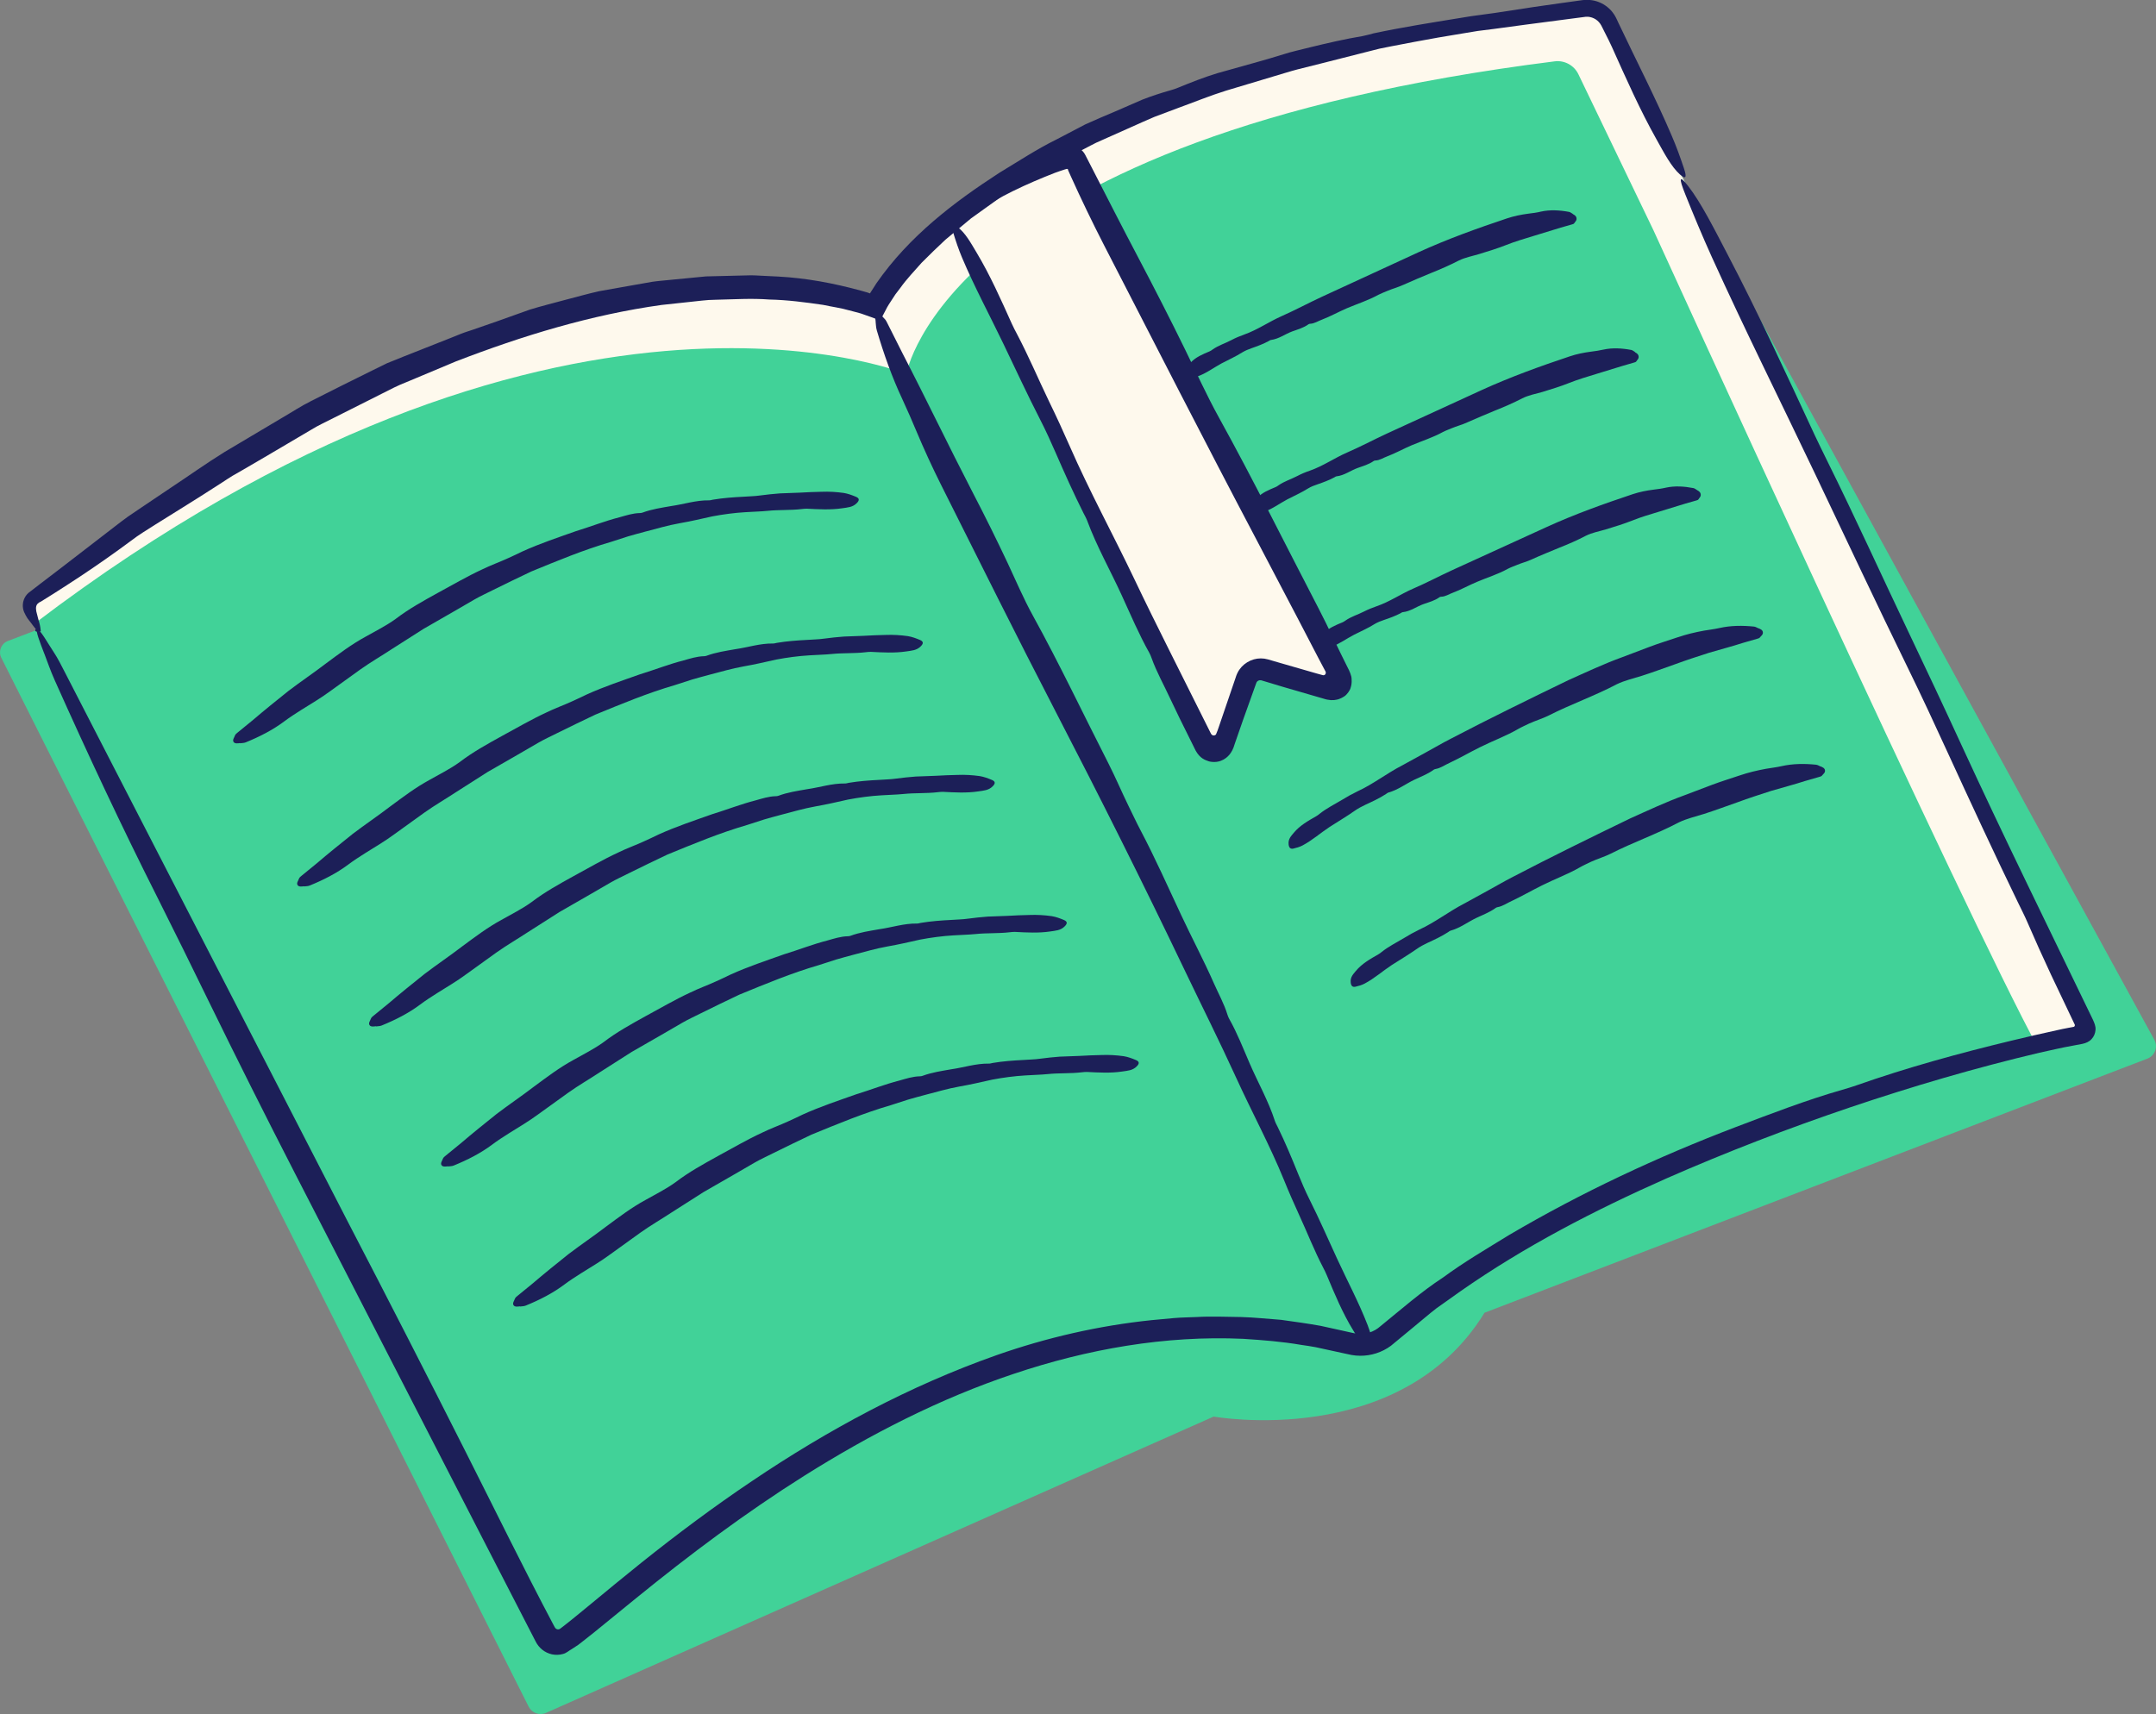 <?xml version="1.0" encoding="UTF-8"?><svg id="b" xmlns="http://www.w3.org/2000/svg" width="291.64" height="231.92" viewBox="0 0 291.64 231.92"><rect x="0" y="0" width="291.64" height="231.92" fill="#808080" stroke="none"/><g id="c"><g><path d="M4.75,85.32l-3.69,1.41c-.91,.35-1.32,1.41-.88,2.28L71.51,230.92c.43,.86,1.47,1.23,2.35,.84l90.31-40.09s25.23,4.54,36.64-14.05l89.66-34.38c1.02-.39,1.47-1.6,.94-2.56,0,0-63.77-116.56-63.77-116.56l-10.14-21.08c-.58-1.21-1.88-1.92-3.21-1.75-82.29,10.35-95.66,40.97-95.66,40.97,0,0-41.54-18.96-114.27,38.43-.62,.49-.81,1.35-.46,2.05l1.2,2.38-.37,.19Z" fill="#41d298"/><path d="M227.65,24.13l-10.14-21.08c-.58-1.21-1.88-1.92-3.21-1.75-82.29,10.35-95.66,40.97-95.66,40.97,0,0-41.54-18.96-114.27,38.43-.62,.49-.81,1.35-.46,2.05l.8,1.59C74.75,31.08,122.6,50.6,122.6,50.6c0,0,5.41-31.95,87.7-42.3,1.33-.17,2.63,.54,3.21,1.75l10.14,21.08s42.53,93.29,52.08,110.73l5.89-1.23c1.02-.39-53.96-116.5-53.96-116.5Z" fill="#fef9ed"/><path d="M118.44,43.48c.05,.41,.04,.8,.17,1.24,.94,3.17,2.04,6.3,3.48,9.36,.66,1.41,1.27,2.84,1.87,4.26,1.03,2.45,2.14,4.87,3.32,7.23,5.16,10.28,10.27,20.59,15.56,30.8,5.95,11.49,11.76,23.08,17.35,34.78,2.34,4.89,4.77,9.73,7.02,14.66,2.12,4.65,4.56,9.15,6.49,13.89,.63,1.56,1.32,3.13,2.03,4.68,1.09,2.36,2.03,4.79,3.24,7.11,.19,.36,.37,.72,.52,1.09,1.06,2.53,2.11,5.07,3.55,7.41,.62,1.01,1.21,2.1,2.13,2.62,.59,.33,.81,.16,.63-.63-.21-.89-.46-1.8-.8-2.68-1.19-3.08-2.76-6.01-4.14-9.01-1.23-2.68-2.42-5.4-3.75-8.05-.55-1.1-1.05-2.27-1.52-3.43-.86-2.13-1.74-4.24-2.75-6.31-.13-.27-.29-.54-.38-.81-.87-2.71-2.3-5.21-3.43-7.83-.87-2.01-1.67-4.08-2.76-6.01-.1-.17-.17-.37-.23-.55-.45-1.48-1.22-2.85-1.84-4.26-1.37-3.11-2.97-6.12-4.41-9.2-1.81-3.85-3.53-7.75-5.52-11.52-.56-1.06-1.06-2.15-1.59-3.22-.94-1.92-1.77-3.89-2.74-5.8-3.4-6.66-6.6-13.43-10.21-19.98-1.27-2.3-2.3-4.74-3.42-7.13-1.52-3.23-3.11-6.43-4.75-9.59-3.23-6.24-6.26-12.58-9.49-18.82-.65-1.3-1.3-2.61-1.96-3.9-.13-.27-.28-.58-.46-.75-.35-.33-.74-.95-1.07-.82-.28,.11-.19,.71-.13,1.18Z" fill="#1c1f58"/><path d="M5.98,88.4c.47,1.21,.82,2.3,1.44,3.68,4.38,9.8,8.98,19.65,13.98,29.56,2.3,4.57,4.55,9.16,6.77,13.71,3.83,7.84,7.76,15.68,11.71,23.37l25.91,50.43,6.64,12.9c.46,.94,1.26,1.57,2.23,1.79,.48,.1,.98,.09,1.45-.04,.49-.1,.82-.45,1.23-.67l.58-.38,.28-.18,.18-.14,.72-.56,1.41-1.12,5.5-4.48c7.3-5.94,14.82-11.57,22.75-16.57,8.92-5.61,18.36-10.47,28.36-13.81,9.97-3.35,20.5-5.22,31.04-4.74,2.62,.17,5.25,.37,7.85,.82,.65,.1,1.31,.18,1.95,.31l1.93,.42,1.93,.42,1.03,.22c.37,.06,.74,.1,1.11,.1,1.5,.02,2.99-.46,4.19-1.35l3.11-2.57c1.02-.83,2.02-1.71,3.06-2.51l3.24-2.3c8.68-6.07,18.16-10.97,27.87-15.27,8.13-3.57,16.42-6.76,24.84-9.61,8.42-2.84,16.96-5.35,25.6-7.39,1.5-.32,2.99-.69,4.49-.95l1.32-.25c.47-.1,.91-.28,1.23-.63,.33-.34,.52-.8,.55-1.27,.04-.48-.15-.91-.35-1.36l-9.02-18.64c-2.98-6.18-5.93-12.37-8.8-18.61-2.31-5.03-4.7-10.11-7.11-15.17-3.68-7.73-7.2-15.5-11.01-23.19-.58-1.18-1.17-2.38-1.73-3.57-3.79-8.17-7.56-16.35-11.72-24.31-1.79-3.42-3.61-7.07-5.39-9.35-1.14-1.46-1.31-1.18-.33,1.24,1.09,2.72,2.27,5.55,3.54,8.36,4.47,9.86,9.34,19.62,14.01,29.43,4.17,8.76,8.3,17.57,12.58,26.32,1.77,3.62,3.54,7.42,5.24,11.14,3.14,6.84,6.3,13.67,9.6,20.48,.43,.89,.9,1.8,1.27,2.66,1.02,2.37,2.09,4.73,3.19,7.09,1.06,2.22,2.12,4.46,3.18,6.69,.11,.13,.06,.36-.12,.39,.26-.04-1.32,.23-2.24,.45-2.07,.44-4.11,.93-6.14,1.41-7.05,1.7-14.11,3.63-21.01,6.06-.61,.21-1.27,.42-1.89,.59-4.86,1.39-9.72,3.27-14.48,5.07-10.5,4.01-20.77,8.8-30.56,14.56-3.02,1.86-6.09,3.65-8.97,5.77-2.99,1.95-5.69,4.34-8.48,6.6-.86,.77-2,1.14-3.13,1.01-.41-.05-1.48-.31-2.32-.49l-2.64-.58c-1.77-.32-3.56-.56-5.34-.81-1.8-.13-3.59-.33-5.38-.38-2.02-.02-4.05-.12-6.07,0-1.01,.05-2.02,.05-3.03,.14l-3.01,.28c-7.16,.74-14.21,2.36-20.97,4.73-11.81,4.16-22.86,10.13-33.13,17.06-5.15,3.46-10.11,7.17-14.93,11.02-2.41,1.93-4.78,3.89-7.14,5.84l-1.77,1.45-.88,.71-.8,.63-.42,.32c-.11,.07-.25,.1-.37,.07-.13-.03-.24-.11-.31-.22l-.1-.17-.16-.3c-4.03-7.62-7.85-15.44-11.76-23.18-5.28-10.47-10.63-20.92-16.03-31.31-10.56-20.51-21.14-41.06-31.7-61.57l-6.57-12.77c-.45-.87-.96-1.89-1.39-2.53-.82-1.23-1.97-3.32-2.33-3.24-.3,.07,.41,1.87,.93,3.23Z" fill="#1c1f58"/><g><path d="M129.16,30.37l34.58,70.24c.22,.45,.88,.41,1.04-.06l3.1-8.86c.49-1.4,2-2.16,3.42-1.73l8.81,2.7c.47,.15,.89-.35,.67-.79L145.95,21.38c-.26-.52-.85-.8-1.41-.65-6.46,1.8-13.91,6.69-15.38,9.64Z" fill="#fef9ed"/><path d="M130.44,29.73c.41-.28,.81-.46,1.27-.79,3.31-2.3,7.16-4.06,11-5.56,.45-.16,.9-.32,1.35-.46,.32-.09,.22-.06,.26-.06,.03,0,.05,0,.08,0,.05,.02,.08,.07,.08,.12v.03s-.02-.03,.05,.13l.31,.69c1.42,3.15,2.93,6.28,4.49,9.32,6.85,13.3,13.65,26.64,20.63,39.87l5.7,10.87,2.72,5.23,.86,1.62c.09,.13,.14,.3,.06,.45-.07,.14-.24,.21-.38,.16l-.87-.24-5.06-1.46-1.48-.43c-.62-.18-1.3-.18-1.92,0-.62,.18-1.19,.53-1.63,1-.21,.24-.41,.5-.55,.79-.08,.14-.13,.3-.19,.44l-.12,.36-1.88,5.51c-.25,.68-.44,1.39-.74,2.06-.12,.14-.34,.17-.5,.08-.16-.09-.21-.29-.3-.44l-.49-.98-.46-.92-4.66-9.32c-1.57-3.15-3.14-6.31-4.65-9.49-2.86-6-6.05-11.84-8.72-17.94-.88-2.01-1.81-4.03-2.78-6.02-1.47-3.05-2.78-6.17-4.37-9.18-.24-.46-.49-.93-.7-1.4-1.46-3.25-2.91-6.52-4.74-9.58-.79-1.32-1.56-2.74-2.6-3.47-.67-.47-.88-.28-.58,.72,.34,1.13,.73,2.29,1.2,3.41,1.67,3.95,3.72,7.76,5.58,11.63,1.66,3.46,3.28,6.96,5.04,10.39,.73,1.42,1.41,2.93,2.06,4.42,1.19,2.73,2.41,5.46,3.75,8.13,.18,.35,.38,.7,.51,1.05,1.28,3.46,3.13,6.72,4.67,10.09,1.19,2.59,2.31,5.25,3.72,7.76,.12,.22,.23,.47,.31,.71,.67,1.88,1.68,3.67,2.52,5.49,.92,1.97,1.32,2.76,3.45,7.05,.59,1.06,1.29,1.27,1.75,1.43,.19,.07,.65,.14,1.1,.08,.48-.07,.67-.19,.9-.3,.47-.26,1.16-.79,1.51-2.07l1.15-3.31,1.4-3.91,.35-.98c.04-.11,.05-.12,.05-.13,0-.02,.01-.03,.02-.05,.01-.03,.04-.06,.06-.09,.09-.11,.23-.18,.37-.2,.07,0,.14,0,.21,.01-.02,0,.2,.06,.36,.11l.5,.15,1.99,.6,5.54,1.61c.74,.25,1.37,.26,1.8,.15,.24-.04,.4-.12,.58-.19,.15-.08,.28-.13,.45-.25,.39-.24,.81-.88,.86-1.15,.1-.29,.18-.69,.14-1.2,0-.45-.27-1.07-.59-1.67l-.89-1.8-1.12-2.31c-.6-1.25-1.21-2.51-1.85-3.74-4.49-8.63-8.8-17.37-13.5-25.87-1.65-2.99-3.07-6.13-4.58-9.21-2.04-4.17-4.16-8.31-6.32-12.41-2.13-4.04-4.21-8.11-6.29-12.18l-.9-1.75c-.36-.7-1.11-1.19-1.9-1.17-.39,0-.76,.12-1.16,.25l-.51,.16c-.14,.04-.28,.09-.42,.15-.55,.2-1.11,.4-1.64,.64-2.16,.9-4.22,2.01-6.17,3.28-1.62,1.05-3.19,2.18-4.59,3.57-.29,.27-.61,.64-.76,.92-.13,.29-.33,.65-.44,.97-.1,.34-.13,.6,.03,.69,.27,.15,.75-.36,1.21-.67Z" fill="#1c1f58"/></g><path d="M32.45,100.57c.27-.04,.54-.02,.8-.13,1.86-.76,3.62-1.65,5.21-2.84,.73-.55,1.5-1.04,2.27-1.53,1.32-.83,2.68-1.62,3.92-2.54l4.11-2.96c1.38-.98,2.84-1.82,4.25-2.75l4.28-2.73,4.4-2.53,2.48-1.44c.83-.48,1.7-.87,2.55-1.3,1.71-.84,3.43-1.69,5.16-2.5,3.54-1.45,7.08-2.93,10.77-4l2.29-.74c.77-.23,1.54-.43,2.31-.64,1.55-.4,3.09-.86,4.67-1.14,1.49-.26,2.96-.6,4.43-.93,1.48-.28,2.98-.48,4.49-.57,.99-.07,2.01-.08,3-.18,1.53-.16,3.06-.06,4.59-.24,.23-.03,.47-.05,.71-.05,1.61,.08,3.21,.18,4.8-.06,.69-.11,1.4-.12,1.96-.7,.36-.36,.38-.64-.11-.85-.53-.22-1.09-.43-1.65-.52-.99-.14-2-.2-3-.16-1,.02-2,.06-2.99,.12l-2.67,.1c-.89,.07-1.78,.16-2.66,.28-.73,.11-1.5,.11-2.25,.17-1.38,.07-2.77,.17-4.14,.4-.18,.03-.36,.1-.53,.09-1.74-.03-3.4,.53-5.1,.77-1.3,.23-2.63,.42-3.89,.89-.11,.04-.24,.06-.36,.06-.95,.02-1.85,.32-2.75,.57-1.99,.51-3.91,1.27-5.87,1.87-2.42,.86-4.87,1.67-7.21,2.73-.64,.33-1.31,.61-1.96,.92-1.17,.54-2.39,.97-3.55,1.54-2.05,.95-3.99,2.09-5.97,3.16-1.97,1.09-3.94,2.17-5.73,3.54-1.28,.93-2.71,1.63-4.08,2.41-1.88,1.02-3.59,2.32-5.31,3.59-1.67,1.28-3.41,2.45-5.08,3.72-1.64,1.31-3.28,2.63-4.87,3.99l-2.02,1.65c-.14,.11-.3,.24-.36,.39-.1,.3-.39,.63-.18,.91,.18,.24,.57,.17,.87,.13Z" fill="#1c1f58"/><path d="M41.11,119.94c.27-.04,.54-.02,.8-.13,1.86-.76,3.62-1.65,5.21-2.84,.73-.55,1.5-1.04,2.27-1.53,1.32-.83,2.68-1.62,3.92-2.54l4.11-2.96c1.38-.98,2.84-1.82,4.25-2.75l4.28-2.73,4.4-2.53,2.48-1.44c.83-.48,1.7-.87,2.55-1.3,1.71-.84,3.43-1.69,5.16-2.5,3.54-1.45,7.08-2.93,10.77-4l2.29-.74c.77-.23,1.54-.43,2.31-.64,1.55-.4,3.09-.86,4.67-1.14,1.49-.26,2.96-.6,4.43-.93,1.48-.28,2.98-.48,4.49-.57,.99-.07,2.01-.08,3-.18,1.53-.16,3.06-.06,4.59-.24,.23-.03,.47-.05,.71-.05,1.61,.08,3.21,.18,4.8-.06,.69-.11,1.4-.12,1.96-.7,.36-.36,.38-.64-.11-.85-.53-.22-1.09-.43-1.65-.52-.99-.14-2-.2-3-.16-1,.02-2,.06-2.99,.12l-2.67,.1c-.89,.07-1.78,.16-2.66,.28-.73,.11-1.5,.11-2.25,.17-1.38,.07-2.77,.17-4.14,.4-.18,.03-.36,.1-.53,.09-1.74-.03-3.4,.53-5.1,.77-1.3,.23-2.63,.42-3.89,.89-.11,.04-.24,.06-.36,.06-.95,.02-1.86,.32-2.75,.57-1.99,.51-3.91,1.27-5.87,1.87-2.42,.86-4.87,1.67-7.21,2.73-.64,.33-1.31,.61-1.96,.92-1.17,.54-2.39,.97-3.55,1.54-2.05,.95-3.99,2.09-5.97,3.16-1.97,1.09-3.94,2.17-5.73,3.54-1.28,.93-2.71,1.63-4.08,2.41-1.88,1.02-3.59,2.32-5.31,3.59-1.67,1.28-3.41,2.45-5.08,3.72-1.64,1.31-3.28,2.63-4.87,3.99l-2.02,1.65c-.14,.11-.3,.24-.36,.39-.1,.3-.39,.63-.18,.91,.18,.24,.57,.17,.87,.13Z" fill="#1c1f58"/><path d="M50.84,138.88c.27-.04,.54-.02,.8-.13,1.86-.76,3.62-1.65,5.21-2.84,.73-.55,1.5-1.04,2.27-1.53,1.32-.83,2.68-1.62,3.92-2.54l4.11-2.96c1.38-.98,2.84-1.82,4.25-2.75l4.28-2.73,4.4-2.53,2.48-1.44c.83-.48,1.7-.87,2.55-1.3,1.71-.84,3.43-1.69,5.16-2.5,3.54-1.45,7.08-2.93,10.77-4l2.29-.74c.77-.23,1.54-.43,2.31-.64,1.55-.4,3.09-.86,4.67-1.14,1.49-.26,2.96-.6,4.43-.93,1.48-.28,2.98-.48,4.49-.57,.99-.07,2.01-.08,3-.18,1.53-.16,3.06-.06,4.59-.24,.23-.03,.47-.05,.71-.05,1.61,.08,3.21,.18,4.8-.06,.69-.11,1.4-.12,1.96-.7,.36-.36,.38-.64-.11-.85-.53-.22-1.09-.43-1.65-.52-.99-.14-2-.2-3-.16-1,.02-2,.06-2.99,.12l-2.67,.1c-.89,.07-1.78,.16-2.66,.28-.73,.11-1.5,.11-2.25,.17-1.38,.07-2.77,.17-4.14,.4-.18,.03-.36,.1-.53,.09-1.74-.03-3.4,.53-5.1,.77-1.3,.23-2.63,.42-3.89,.89-.11,.04-.24,.06-.36,.06-.95,.02-1.85,.32-2.75,.57-1.99,.51-3.91,1.27-5.87,1.87-2.42,.86-4.87,1.67-7.21,2.73-.64,.33-1.31,.61-1.96,.92-1.17,.54-2.39,.97-3.55,1.54-2.05,.95-3.99,2.09-5.97,3.16-1.97,1.09-3.94,2.17-5.73,3.54-1.28,.93-2.71,1.63-4.08,2.41-1.88,1.02-3.59,2.32-5.31,3.59-1.67,1.28-3.41,2.45-5.08,3.72-1.64,1.31-3.28,2.63-4.87,3.99l-2.02,1.65c-.14,.11-.3,.24-.36,.39-.1,.3-.39,.63-.18,.91,.18,.24,.57,.17,.87,.13Z" fill="#1c1f58"/><path d="M60.58,157.83c.27-.04,.54-.02,.8-.13,1.86-.76,3.62-1.65,5.21-2.84,.73-.55,1.5-1.04,2.27-1.53,1.32-.83,2.68-1.62,3.92-2.54l4.11-2.96c1.38-.98,2.84-1.82,4.25-2.75l4.28-2.73,4.4-2.53,2.48-1.44c.83-.48,1.7-.87,2.55-1.3,1.71-.84,3.43-1.69,5.16-2.5,3.54-1.45,7.08-2.93,10.77-4l2.29-.74c.77-.23,1.54-.43,2.31-.64,1.55-.4,3.09-.86,4.67-1.14,1.49-.26,2.96-.6,4.43-.93,1.48-.28,2.98-.48,4.49-.57,.99-.07,2.01-.08,3-.18,1.53-.16,3.06-.06,4.59-.24,.23-.03,.47-.05,.71-.05,1.61,.08,3.21,.18,4.8-.06,.69-.11,1.4-.12,1.96-.7,.36-.36,.38-.64-.11-.85-.53-.22-1.09-.43-1.65-.52-.99-.14-2-.2-3-.16-1,.02-2,.06-2.99,.12l-2.67,.1c-.89,.07-1.78,.16-2.66,.28-.73,.11-1.5,.11-2.25,.17-1.38,.07-2.77,.17-4.14,.4-.18,.03-.36,.1-.53,.09-1.74-.03-3.4,.53-5.1,.77-1.3,.23-2.63,.42-3.89,.89-.11,.04-.24,.06-.36,.06-.95,.02-1.86,.32-2.75,.57-1.99,.51-3.91,1.27-5.87,1.87-2.42,.86-4.87,1.67-7.21,2.73-.64,.33-1.31,.61-1.96,.92-1.17,.54-2.39,.97-3.55,1.54-2.05,.95-3.99,2.09-5.97,3.16-1.97,1.09-3.94,2.17-5.73,3.54-1.28,.93-2.71,1.63-4.08,2.41-1.88,1.02-3.59,2.32-5.31,3.59-1.67,1.28-3.41,2.45-5.08,3.72-1.64,1.31-3.28,2.63-4.87,3.99l-2.02,1.65c-.14,.11-.3,.24-.36,.39-.1,.3-.39,.63-.18,.91,.18,.24,.57,.17,.87,.13Z" fill="#1c1f58"/><path d="M70.32,176.78c.27-.04,.54-.02,.8-.13,1.86-.76,3.62-1.65,5.21-2.84,.73-.55,1.5-1.04,2.27-1.53,1.32-.83,2.68-1.62,3.92-2.54l4.11-2.96c1.38-.98,2.84-1.82,4.25-2.75l4.28-2.73,4.4-2.53,2.48-1.44c.83-.48,1.7-.87,2.55-1.3,1.71-.84,3.43-1.69,5.16-2.5,3.54-1.45,7.08-2.93,10.77-4l2.29-.74c.77-.23,1.54-.43,2.31-.64,1.55-.4,3.09-.86,4.67-1.14,1.49-.26,2.96-.6,4.43-.93,1.48-.28,2.98-.48,4.49-.57,.99-.07,2.01-.08,3-.18,1.53-.16,3.06-.06,4.59-.24,.23-.03,.47-.05,.71-.05,1.61,.08,3.21,.18,4.8-.06,.69-.11,1.4-.12,1.96-.7,.36-.36,.38-.64-.11-.85-.53-.22-1.09-.43-1.65-.52-.99-.14-2-.2-3-.16-1,.02-2,.06-2.99,.12l-2.67,.1c-.89,.07-1.78,.16-2.66,.28-.73,.11-1.5,.11-2.25,.17-1.38,.07-2.77,.17-4.14,.4-.18,.03-.36,.1-.53,.09-1.74-.03-3.4,.53-5.1,.77-1.3,.23-2.63,.42-3.89,.89-.11,.04-.24,.06-.36,.06-.95,.02-1.86,.32-2.75,.57-1.99,.51-3.91,1.27-5.87,1.87-2.42,.86-4.87,1.67-7.21,2.73-.64,.33-1.31,.61-1.96,.92-1.17,.54-2.39,.97-3.55,1.54-2.05,.95-3.99,2.09-5.97,3.16-1.97,1.09-3.94,2.17-5.73,3.54-1.28,.93-2.71,1.63-4.08,2.41-1.88,1.02-3.59,2.32-5.31,3.59-1.67,1.28-3.41,2.45-5.08,3.72-1.64,1.31-3.28,2.63-4.87,3.99l-2.02,1.65c-.14,.11-.3,.24-.36,.39-.1,.3-.39,.63-.18,.91,.18,.24,.57,.17,.87,.13Z" fill="#1c1f58"/><path d="M246.27,103.71c-.2-.08-.39-.22-.61-.24-1.57-.16-3.13-.15-4.65,.19-.7,.16-1.42,.24-2.12,.36-1.21,.22-2.41,.51-3.56,.9-1.26,.43-2.53,.81-3.77,1.28l-3.72,1.41c-2.49,.9-4.9,2.04-7.31,3.12-5.37,2.6-10.69,5.2-15.95,7.95-1.1,.56-2.17,1.2-3.26,1.79l-3.26,1.79c-2.08,1.07-3.93,2.54-6.07,3.52-.7,.34-1.39,.72-2.05,1.13-1.02,.61-2.11,1.15-3.05,1.9-.14,.12-.29,.23-.45,.32-1.1,.63-2.21,1.25-3.04,2.25-.35,.43-.77,.83-.69,1.56,.05,.46,.25,.65,.63,.57,.43-.1,.86-.22,1.24-.42,1.33-.7,2.44-1.7,3.69-2.52,1.12-.72,2.27-1.4,3.37-2.17,.45-.32,.96-.59,1.47-.83,.95-.44,1.89-.87,2.76-1.44,.11-.07,.22-.17,.35-.21,1.27-.35,2.3-1.15,3.46-1.71,.89-.43,1.84-.77,2.65-1.37,.07-.05,.16-.08,.25-.1,.71-.12,1.28-.56,1.92-.84,1.38-.65,2.71-1.42,4.08-2.1,1.71-.86,3.52-1.51,5.19-2.48,.47-.27,.97-.48,1.45-.72,.87-.4,1.81-.67,2.67-1.1,3.01-1.53,6.2-2.64,9.21-4.23,1.08-.52,2.25-.78,3.39-1.14,1.54-.49,3.05-1.06,4.57-1.59,1.49-.55,3.01-1.04,4.53-1.53,1.53-.45,3.07-.85,4.59-1.34l1.91-.55c.13-.04,.28-.07,.37-.18,.16-.22,.46-.38,.4-.73-.05-.3-.35-.41-.58-.51Z" fill="#1c1f58"/><path d="M237.87,85.02c-.2-.08-.39-.22-.61-.24-1.57-.16-3.13-.15-4.65,.19-.7,.16-1.42,.24-2.12,.36-1.21,.22-2.41,.51-3.56,.9-1.26,.43-2.53,.81-3.77,1.28l-3.72,1.41c-2.49,.9-4.9,2.04-7.31,3.12-5.37,2.6-10.69,5.2-15.95,7.95-1.1,.56-2.17,1.2-3.26,1.79l-3.26,1.79c-2.08,1.07-3.93,2.54-6.07,3.52-.7,.34-1.39,.72-2.05,1.13-1.02,.61-2.11,1.15-3.05,1.9-.14,.12-.29,.23-.45,.32-1.1,.63-2.21,1.25-3.04,2.25-.35,.43-.77,.83-.69,1.56,.05,.46,.25,.65,.63,.57,.43-.1,.86-.22,1.24-.42,1.33-.7,2.44-1.7,3.69-2.52,1.12-.72,2.27-1.4,3.37-2.17,.45-.32,.96-.59,1.47-.83,.95-.44,1.89-.87,2.76-1.44,.11-.07,.22-.17,.35-.21,1.27-.35,2.3-1.15,3.46-1.71,.89-.43,1.84-.77,2.65-1.37,.07-.05,.16-.08,.25-.1,.71-.12,1.28-.56,1.92-.84,1.38-.65,2.71-1.42,4.08-2.1,1.71-.86,3.52-1.51,5.19-2.48,.47-.27,.97-.48,1.45-.72,.87-.4,1.81-.67,2.67-1.1,3.01-1.53,6.2-2.64,9.21-4.23,1.08-.52,2.25-.78,3.39-1.14,1.54-.49,3.05-1.06,4.57-1.59,1.49-.55,3.01-1.04,4.53-1.53,1.53-.45,3.07-.85,4.59-1.34l1.91-.55c.13-.04,.28-.07,.37-.18,.16-.22,.46-.38,.4-.73-.05-.3-.35-.41-.58-.51Z" fill="#1c1f58"/><path d="M229.56,66.31c-.16-.09-.32-.24-.5-.27-1.26-.24-2.5-.32-3.7-.06-.55,.13-1.11,.2-1.67,.27-.96,.12-1.91,.31-2.82,.61-3.96,1.32-7.89,2.73-11.68,4.46-4.26,1.94-8.5,3.88-12.74,5.82-1.77,.81-3.49,1.73-5.28,2.5-1.69,.73-3.2,1.79-4.96,2.39-.58,.2-1.15,.43-1.7,.71-.83,.43-1.76,.69-2.53,1.24-.12,.08-.24,.17-.37,.22-.92,.38-1.85,.74-2.55,1.5-.3,.32-.65,.6-.6,1.29,.03,.44,.19,.66,.52,.67,.37,0,.74-.02,1.07-.13,1.13-.39,2.07-1.11,3.12-1.65,.93-.48,1.91-.89,2.8-1.46,.37-.22,.8-.39,1.22-.53,.78-.26,1.55-.54,2.27-.92,.09-.05,.18-.13,.29-.14,1.06-.11,1.87-.77,2.83-1.1,.73-.26,1.51-.46,2.15-.93,.06-.04,.13-.06,.21-.06,.59-.01,1.05-.35,1.56-.53,1.13-.42,2.18-1.02,3.29-1.48,1.38-.59,2.83-1.02,4.16-1.76,.38-.2,.78-.34,1.17-.5,.69-.3,1.44-.47,2.12-.8,1.21-.55,2.44-1.04,3.66-1.55,1.23-.49,2.45-1.01,3.64-1.64,.84-.42,1.78-.58,2.68-.85,1.21-.37,2.42-.74,3.61-1.21,1.17-.47,2.37-.82,3.56-1.18,1.2-.37,2.39-.73,3.59-1.1l1.5-.43c.1-.03,.22-.06,.28-.16,.12-.21,.35-.35,.29-.7-.05-.3-.3-.43-.48-.53Z" fill="#1c1f58"/><path d="M221.16,47.62c-.17-.09-.33-.24-.5-.27-1.27-.24-2.54-.31-3.75-.05-.56,.13-1.13,.21-1.69,.28-.97,.13-1.94,.32-2.86,.63-4.02,1.34-8,2.78-11.85,4.53-4.31,1.98-8.61,3.95-12.92,5.93-1.79,.83-3.53,1.76-5.35,2.55-1.71,.74-3.25,1.83-5.02,2.45-.59,.2-1.17,.44-1.72,.73-.84,.44-1.78,.72-2.56,1.27-.12,.09-.24,.17-.38,.23-.93,.39-1.88,.76-2.58,1.54-.3,.33-.66,.61-.61,1.3,.03,.44,.19,.66,.53,.66,.38,0,.75-.03,1.08-.14,1.14-.4,2.1-1.13,3.15-1.69,.94-.49,1.93-.92,2.83-1.49,.38-.23,.81-.4,1.24-.54,.79-.27,1.57-.56,2.3-.95,.09-.05,.18-.13,.29-.14,1.07-.12,1.9-.79,2.86-1.13,.74-.27,1.52-.48,2.18-.95,.06-.04,.13-.06,.21-.06,.59-.02,1.06-.36,1.58-.55,1.14-.43,2.21-1.03,3.33-1.51,1.41-.59,2.87-1.05,4.22-1.79,.38-.2,.79-.34,1.18-.51,.7-.3,1.46-.48,2.15-.81,1.23-.55,2.47-1.06,3.71-1.58,1.25-.5,2.49-1.03,3.7-1.66,.86-.43,1.8-.6,2.71-.86,1.23-.38,2.46-.75,3.66-1.23,1.18-.47,2.4-.83,3.61-1.2,1.21-.37,2.43-.74,3.65-1.12l1.52-.44c.1-.03,.23-.06,.29-.16,.12-.21,.36-.35,.3-.7-.05-.3-.3-.43-.49-.53Z" fill="#1c1f58"/><path d="M212.75,28.94c-.17-.09-.33-.24-.51-.27-1.29-.24-2.56-.31-3.79-.04-.56,.14-1.14,.21-1.71,.28-.99,.13-1.96,.33-2.89,.64-4.07,1.36-8.1,2.81-11.99,4.59-4.36,2.01-8.71,4.01-13.06,6.02-1.81,.84-3.57,1.79-5.4,2.6-1.73,.76-3.28,1.86-5.08,2.5-.59,.21-1.18,.45-1.74,.75-.85,.45-1.79,.73-2.58,1.3-.12,.09-.24,.17-.38,.23-.94,.4-1.89,.78-2.6,1.56-.31,.33-.67,.62-.62,1.31,.03,.44,.19,.66,.53,.66,.38,0,.76-.04,1.09-.15,1.15-.41,2.12-1.15,3.18-1.73,.95-.5,1.94-.94,2.86-1.52,.38-.23,.82-.41,1.25-.56,.8-.28,1.59-.57,2.32-.97,.1-.05,.18-.13,.29-.14,1.08-.14,1.91-.8,2.89-1.16,.75-.27,1.54-.49,2.2-.97,.06-.04,.14-.06,.21-.06,.6-.03,1.07-.37,1.6-.56,1.15-.44,2.23-1.05,3.37-1.54,1.42-.6,2.9-1.07,4.26-1.82,.39-.2,.8-.35,1.2-.52,.71-.31,1.47-.5,2.18-.83,1.24-.56,2.5-1.08,3.75-1.6,1.26-.5,2.51-1.05,3.74-1.68,.87-.43,1.82-.6,2.75-.88,1.24-.38,2.49-.76,3.7-1.24,1.2-.48,2.43-.83,3.66-1.21,1.23-.38,2.46-.75,3.69-1.13l1.54-.44c.1-.03,.23-.06,.29-.16,.12-.21,.36-.35,.3-.7-.05-.3-.3-.43-.49-.53Z" fill="#1c1f58"/><path d="M5.15,83.66c-.09-.32-.18-.67-.24-.94-.02-.2-.06-.38-.03-.58,.05-.38,.32-.61,.65-.74l1.76-1.1c1.18-.75,2.35-1.51,3.52-2.28,2.34-1.55,4.65-3.17,6.94-4.87,1.04-.81,2.17-1.47,3.27-2.18,1.11-.69,2.22-1.38,3.32-2.07,1.9-1.18,3.8-2.38,5.68-3.6,.47-.3,.93-.62,1.41-.91l1.45-.83c.96-.56,1.92-1.12,2.88-1.68l6.26-3.69c1.03-.65,2.14-1.13,3.21-1.69l3.24-1.63,3.24-1.63c1.08-.55,2.15-1.11,3.28-1.54l6.68-2.8c8.99-3.47,18.28-6.31,27.84-7.64l3.63-.39c1.21-.11,2.42-.31,3.64-.31,2.43-.05,4.87-.22,7.3-.03,2.44,.05,4.85,.37,7.25,.72,1.18,.26,2.4,.41,3.56,.75l.88,.23,.44,.12,.22,.06,.29,.1c.79,.28,1.55,.54,2.36,.86,.23-.49,.49-.96,.74-1.44,.13-.25,.23-.46,.4-.72l.3-.46,.6-.92,.67-.88c.86-1.21,1.9-2.28,2.88-3.4,1.05-1.06,2.13-2.1,3.22-3.12l3.46-2.88,3.67-2.63,.92-.66,.96-.6,1.93-1.18c2.53-1.65,5.25-2.97,7.92-4.38,.51-.26,1.01-.54,1.53-.79l1.57-.7,3.14-1.4c1.05-.46,2.09-.95,3.15-1.39l3.22-1.21c2.16-.78,4.28-1.66,6.47-2.34l6.6-1.98c1.04-.3,2.07-.64,3.12-.91l3.15-.79,6.3-1.6,1.58-.4,1.59-.32,3.19-.61c2.13-.4,4.27-.78,6.41-1.12,.7-.11,1.41-.23,2.12-.35l2.15-.27c1.43-.19,2.87-.39,4.3-.58l6.56-.86,1.61-.21c.38-.03,.75,.05,1.09,.21,.34,.16,.63,.41,.85,.72,.05,.08,.1,.16,.15,.24l.18,.35,.37,.74c.31,.61,.62,1.22,.9,1.84,1.91,4.25,3.79,8.52,6.07,12.57,.98,1.75,1.95,3.62,3.13,4.67,.76,.67,.97,.47,.54-.82-.48-1.45-1.02-2.95-1.65-4.41-2.2-5.15-4.8-10.17-7.2-15.25l-.2-.43-.1-.21-.15-.29c-.22-.38-.49-.73-.81-1.03-.64-.6-1.46-1.01-2.34-1.14-.42-.07-.92-.06-1.29-.01l-.94,.13-1.88,.26c-2.5,.35-5,.71-7.5,1.11-2.06,.35-4.24,.55-6.33,.93-3.86,.63-7.74,1.24-11.59,2.06-.5,.13-1.01,.28-1.49,.37-2.39,.4-4.77,.95-7.14,1.53-1.18,.31-2.38,.55-3.55,.93-1.17,.36-2.34,.71-3.52,1.04-1.81,.51-3.63,1.02-5.46,1.53-1.81,.55-3.59,1.26-5.35,1.98-.31,.13-.66,.24-.98,.33-1.27,.36-2.54,.77-3.79,1.26-1.23,.54-2.46,1.07-3.68,1.6-1.35,.57-2.7,1.14-4.04,1.75l-3.92,2.05c-2.64,1.3-5.12,2.94-7.66,4.47-6.2,4.01-12.25,8.61-16.67,14.97l-.82,1.28-.04,.1-.24-.08-.08-.03-.2-.06-.75-.21c-3.69-1.01-7.4-1.7-11.15-1.9l-2.45-.12c-.41-.02-.82-.05-1.22-.05l-1.22,.03-4.89,.12-4.85,.47c-.81,.09-1.62,.14-2.42,.26l-2.39,.42-4.78,.85c-1.58,.35-3.13,.8-4.69,1.2-1.55,.42-3.12,.81-4.66,1.28l-4.54,1.62c-1.06,.38-2.13,.75-3.2,1.11-.53,.19-1.08,.34-1.6,.55l-1.57,.63c-2.1,.83-4.21,1.67-6.32,2.5l-2.13,.86-2.06,1.01-4.11,2.04-4.09,2.06c-1.37,.68-2.64,1.53-3.96,2.29l-7.74,4.6c-2.55,1.58-4.99,3.33-7.49,4.98l-3.73,2.51-1.86,1.26c-.61,.43-1.2,.9-1.79,1.35l-7.11,5.48-2.96,2.26-1.57,1.21c-.61,.51-.9,1.35-.76,2.13,.05,.32,.2,.64,.36,.93,.16,.3,.27,.46,.41,.63,.33,.39,.71,.98,1.03,1.3l.09-.28c-.18,.17-.28,.33-.24,.44,.04,.12,.24,.14,.51,.1l.24-.03-.06-.5c-.05-.36-.19-.87-.32-1.29Z" fill="#1c1f58"/></g></g></svg>
